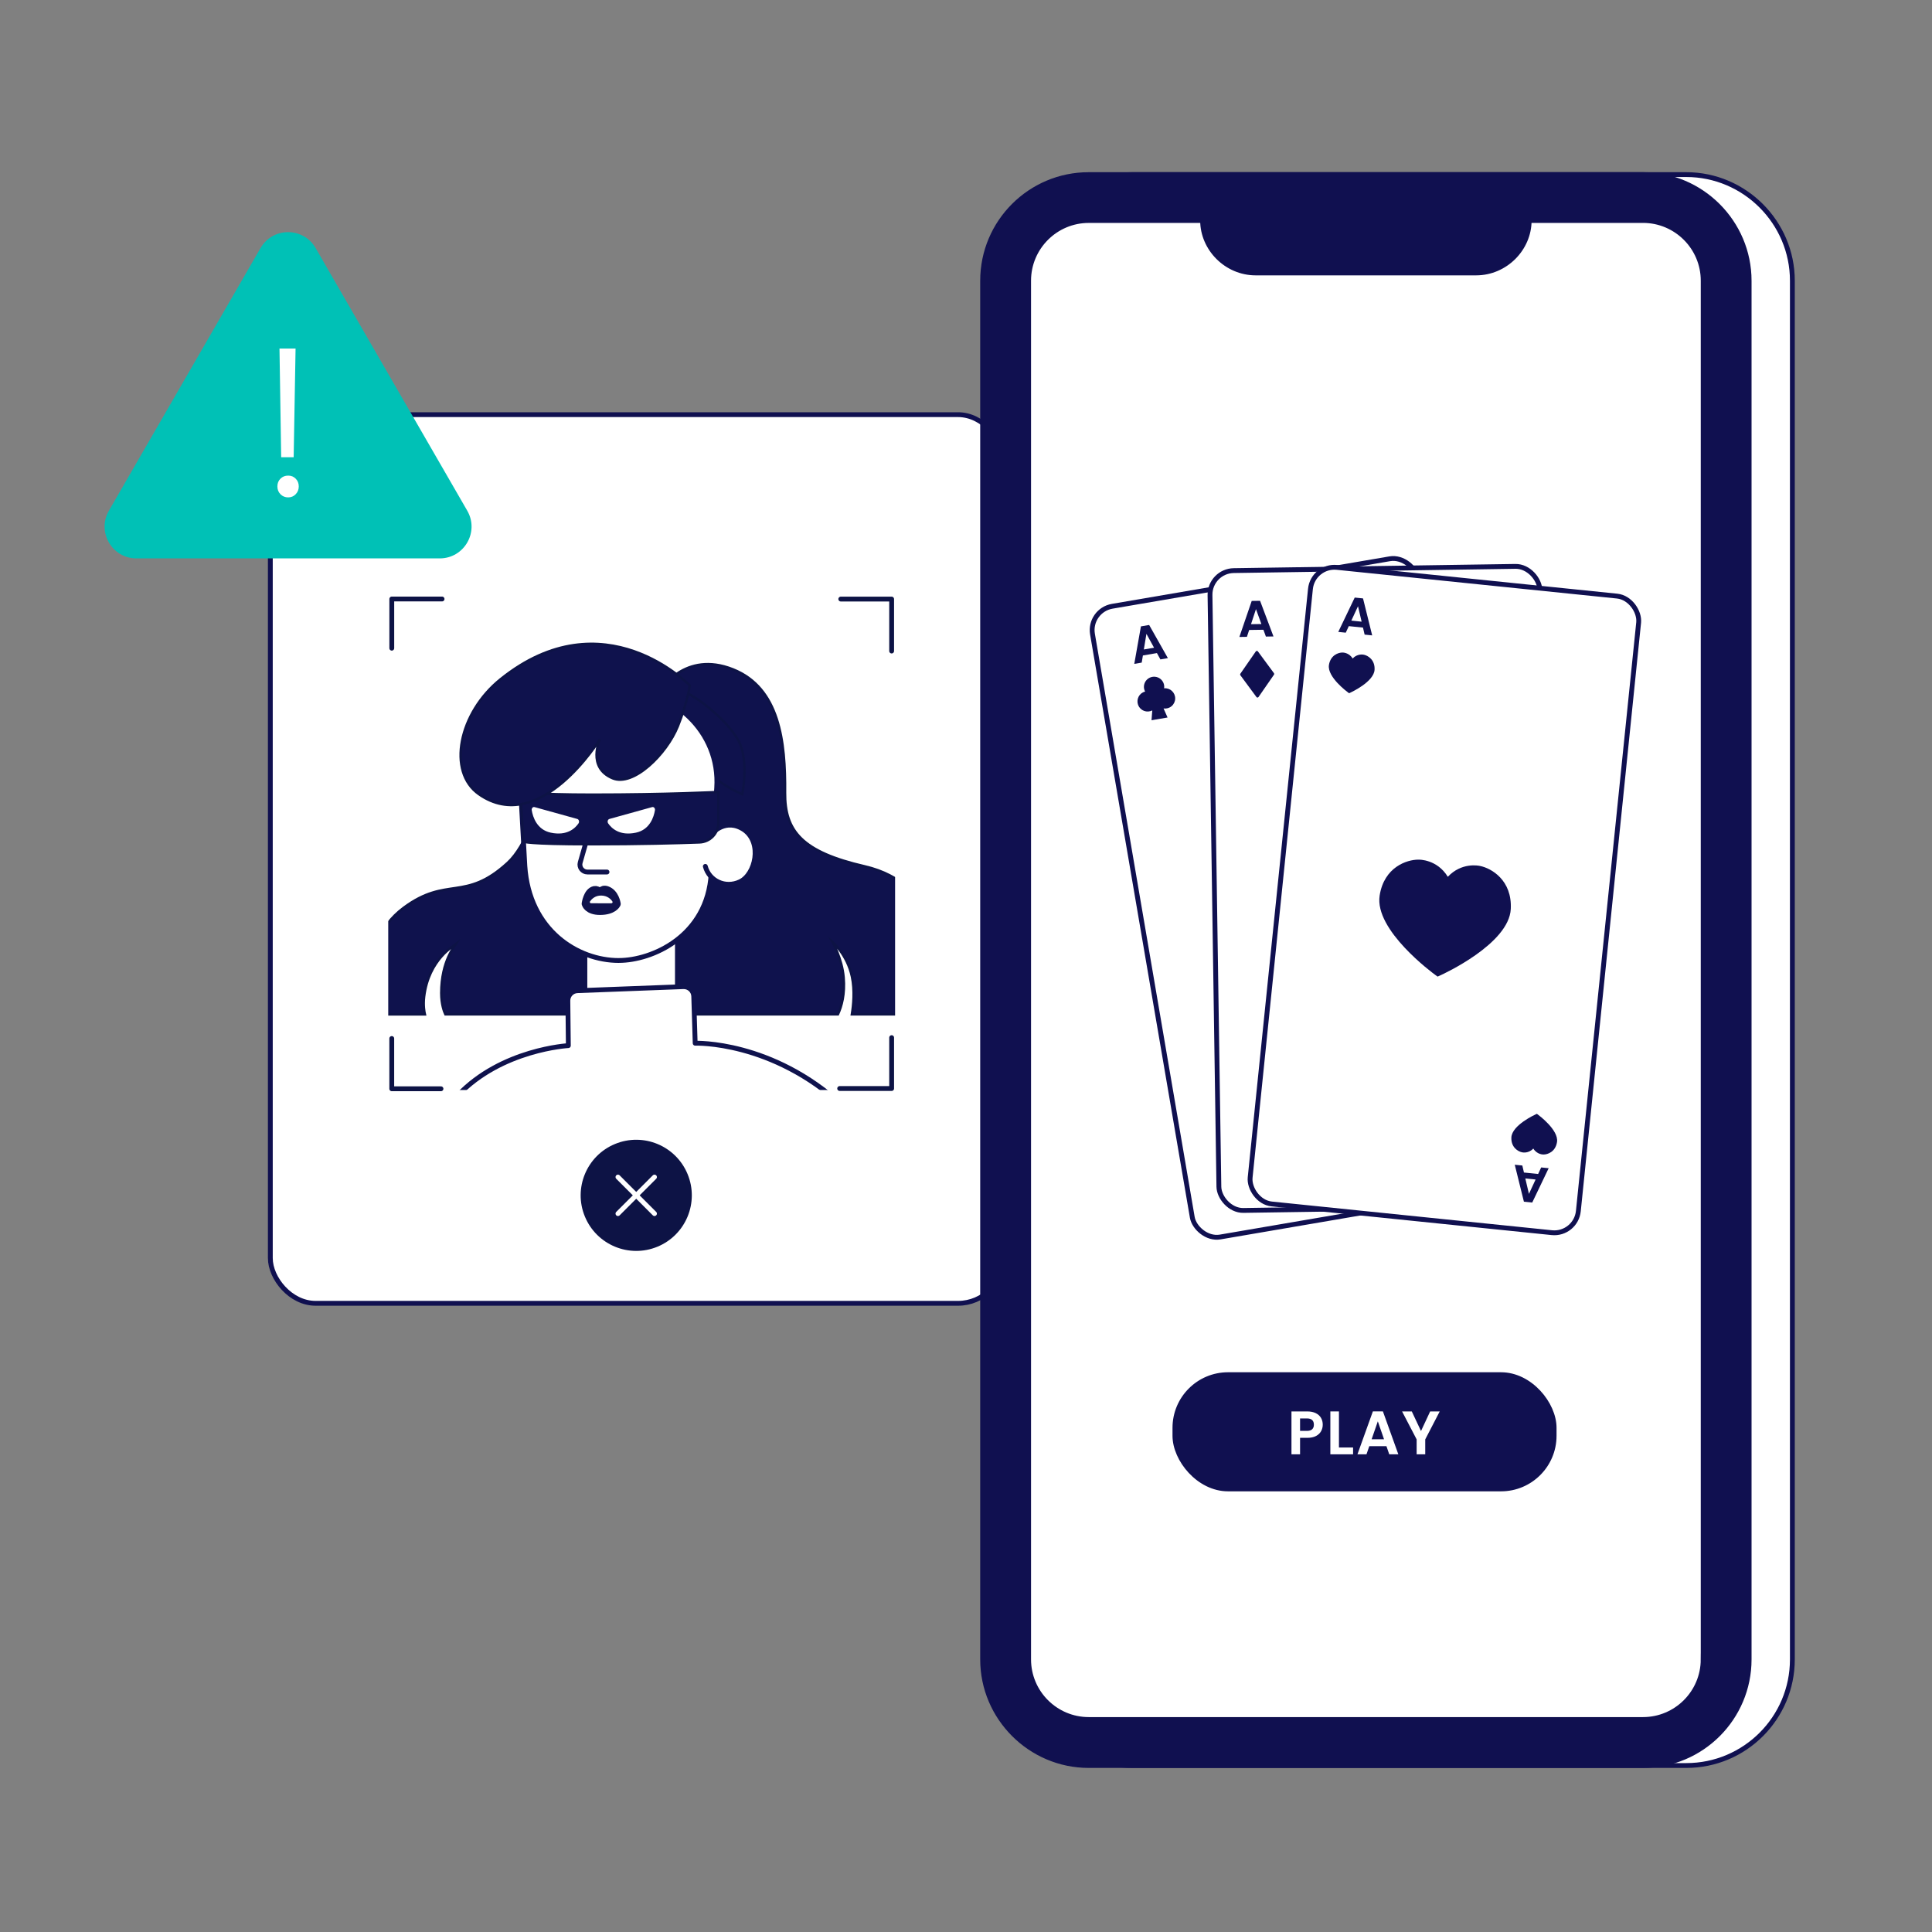 <?xml version="1.0" encoding="UTF-8"?>
<svg id="Layer_2" data-name="Layer 2" xmlns="http://www.w3.org/2000/svg" width="800" height="800" viewBox="0 0 800 800">
  <rect x="0" y="0" width="800" height="800" fill="#808080" stroke="none"/>
  <defs>
    <style>
      .cls-1 {
        fill: #00c1b6;
      }

      .cls-2, .cls-3, .cls-4, .cls-5 {
        fill: #fff;
      }

      .cls-6 {
        fill: #0d1345;
      }

      .cls-7, .cls-8, .cls-9 {
        fill: #101050;
      }

      .cls-8, .cls-3, .cls-4, .cls-10, .cls-11, .cls-5 {
        stroke-width: 2px;
      }

      .cls-8, .cls-3, .cls-9, .cls-5 {
        stroke: #101050;
      }

      .cls-8, .cls-9, .cls-12 {
        stroke-miterlimit: 10;
      }

      .cls-3, .cls-4, .cls-10, .cls-11 {
        stroke-linecap: round;
      }

      .cls-3, .cls-4, .cls-10, .cls-11, .cls-5, .cls-13 {
        stroke-linejoin: round;
      }

      .cls-4, .cls-13 {
        stroke: #0f124d;
      }

      .cls-10 {
        stroke: #fff;
      }

      .cls-10, .cls-11 {
        fill: none;
      }

      .cls-11, .cls-12 {
        stroke: #0d1345;
      }

      .cls-12, .cls-13 {
        fill: #0f124d;
      }

      .cls-13 {
        stroke-width: 4px;
      }
    </style>
  </defs>
  <rect class="cls-3" x="111.94" y="171.7" width="303.5" height="367.97" rx="18.72" ry="18.72"/>
  <polyline class="cls-11" points="348.15 248.06 369.21 248.06 369.21 269.58"/>
  <g>
    <polygon class="cls-2" points="261.57 258.47 249.55 246.44 253.56 242.44 261.57 250.45 279.59 232.42 283.6 236.43 261.57 258.47"/>
    <path class="cls-12" d="M378.82,420.03h-26.08c.62-3.77,1.23-9.9,.03-15.6-1.91-9.07-8.13-14.51-8.13-14.51,0,0,4.05,6.91,4.7,14.87,.57,6.86-.82,11.89-2.37,15.24H184.42c-.52-1.09-1.71-4.12-1.71-8.83,0-13.42,5.84-19.87,6.03-20.17-.35,.29-11.25,6.03-13.12,21.7-.43,3.62,.08,6.29,.32,7.31h-18.13s-12.42-27.98,9.37-44.17c17.91-13.29,25.28-2.3,43.05-18.62,15.28-14.04,21.37-64.49,21.37-64.49l41.91-6.94s10.02-16.61,29.98-8.67c19.31,7.68,21.78,29.9,21.59,51.04-.14,15.99,7.05,24.57,33.03,30.55,30.12,6.94,38.62,38.81,20.71,61.3Z"/>
    <path class="cls-12" d="M282.47,286.1s-.97,13.43,7.01,28.1c5.37,9.87,17.89,14.67,17.89,14.67,0,0,2.9-14.17-1.69-22.38-4.59-8.21-16.93-18.15-23.21-20.39Z"/>
    <rect class="cls-2" x="243.19" y="387.96" width="36.31" height="37.29"/>
    <path class="cls-4" d="M256.26,397.72h-.08c-16.8,0-37.09-12.33-38.85-39.14l-1.93-34.95c0-.13-.01-.27-.01-.4,.11-22.06,18.86-38.06,40.79-38.06h.08c21.99,0,42.1,17.55,40.51,41.1l-2.29,35.5c-1.53,26.01-24.59,35.94-38.22,35.94Z"/>
    <path class="cls-4" d="M294.74,345.24s5.75-6.91,13.52-1.55c7.44,5.43,4.58,18.39-1.88,21.43-6.11,2.87-12.75-.42-14.32-6.37"/>
    <path class="cls-4" d="M245.09,340.23l-4.84,16.92c-.56,1.97,.92,3.93,2.97,3.93h8.13"/>
    <path class="cls-12" d="M297.47,340.71c0,4.37-3.45,7.95-7.82,8.11-8.86,.32-24.72,.77-44.9,.77-26.6,0-28.05-1.1-28.05-1.1l-1.21-20.55s6.29,1.1,29.74,1.1c31.19,0,52.23-1.1,52.23-1.1v12.77Z"/>
    <path class="cls-2" d="M239.03,339.11l-17.69-4.91c-.68-.19-1.29,.5-1.16,1.3,.46,2.75,2.09,8.06,7.89,9.29,6.76,1.43,10.11-1.84,11.49-3.86,.44-.65,.16-1.63-.53-1.82Z"/>
    <path class="cls-2" d="M252.35,339.11l17.69-4.91c.68-.19,1.29,.5,1.16,1.3-.46,2.75-2.09,8.06-7.89,9.29-6.76,1.43-10.11-1.84-11.49-3.86-.44-.65-.16-1.63,.53-1.82Z"/>
    <path class="cls-12" d="M280.72,300.65c-4.72,11.75-18.5,25.18-27.02,21.63-10.82-4.5-5.26-16.23-5.26-16.23,0,0-24.86,40.52-50.12,22.82-13.3-9.32-8.37-33.69,8.95-47.62,42.8-34.44,78.35,2.61,78.35,2.61,0,0-.95,6.96-4.9,16.79Z"/>
    <path class="cls-4" d="M189.56,453.61c18.13-19.15,45.78-20.64,45.78-20.64l-.2-18.59c-.03-2.24,1.74-4.09,3.98-4.16l43.89-1.67c2.27-.07,4.18,1.71,4.25,3.99l.6,19.44s31.79-1.21,61.29,26.12"/>
    <g>
      <path class="cls-13" d="M255.01,374.24s-.59-4.22-3.82-5.34c-2.07-.72-2.67,1.38-2.67,1.38,0,0-.95-1.67-2.33-1.39-2.67,.54-3.33,5.3-3.33,5.3,0,0,.74,2.69,5.63,2.67,5.32-.01,6.53-2.62,6.53-2.62Z"/>
      <path class="cls-2" d="M253.17,374.04l-8.45-.02c-.4,0-.63-.45-.4-.78,.68-.96,2.15-2.47,4.69-2.41s3.95,1.51,4.57,2.44c.22,.33-.02,.76-.41,.76Z"/>
    </g>
  </g>
  <rect class="cls-2" x="133.08" y="451.35" width="256.54" height="32.53"/>
  <rect class="cls-2" x="259.38" y="337.24" width="256.54" height="34.02" transform="translate(33.4 741.9) rotate(-90)"/>
  <g>
    <path class="cls-5" d="M742.18,156.28V687.12c0,24.27-19.67,43.94-43.94,43.94h-229.52c-24.17,0-43.94-19.77-43.94-43.94V116.24c0-24.27,19.67-43.94,43.94-43.94h229.52c24.17,0,43.94,19.77,43.94,43.94v40.04Z"/>
    <path class="cls-8" d="M680.34,72.3h-229.52c-24.26,0-43.94,19.67-43.94,43.94V687.12c0,24.18,19.77,43.94,43.94,43.94h229.52c24.27,0,43.94-19.67,43.94-43.94V116.24c0-24.17-19.77-43.94-43.94-43.94Zm24.9,614.81c0,13.75-11.18,24.9-24.9,24.9h-229.51c-13.73,0-24.9-11.16-24.9-24.9V116.21c0-13.73,11.17-24.9,24.9-24.9h47.14c.01,11.68,9.89,21.71,21.97,21.71h91.29c12.09,0,21.97-10.03,21.97-21.72h47.15c13.72,.01,24.9,11.18,24.9,24.91V687.12Z"/>
    <g>
      <rect class="cls-9" x="486.01" y="568.72" width="158.02" height="48.31" rx="22.5" ry="22.5"/>
      <g>
        <path class="cls-2" d="M547.04,592.61c-.45,.83-1.15,1.5-2.11,2.01-.96,.51-2.17,.76-3.62,.76h-2.98v6.82h-3.56v-17.76h6.54c1.37,0,2.54,.24,3.51,.71s1.69,1.13,2.18,1.96c.48,.83,.72,1.77,.72,2.82,0,.95-.22,1.84-.67,2.67Zm-3.7-.78c.47-.45,.71-1.08,.71-1.9,0-1.73-.97-2.59-2.9-2.59h-2.82v5.16h2.82c.98,0,1.71-.22,2.19-.67Z"/>
        <path class="cls-2" d="M554.43,599.38h5.85v2.82h-9.41v-17.76h3.56v14.93Z"/>
        <path class="cls-2" d="M574.07,598.82h-7.07l-1.17,3.38h-3.74l6.39-17.78h4.15l6.39,17.78h-3.76l-1.17-3.38Zm-.97-2.85l-2.57-7.43-2.57,7.43h5.14Z"/>
        <path class="cls-2" d="M596.16,584.44l-6,11.58v6.18h-3.56v-6.18l-6.03-11.58h4.02l3.82,8.12,3.79-8.12h3.97Z"/>
      </g>
    </g>
    <g>
      <rect class="cls-3" x="472.08" y="239.27" width="136.61" height="264.97" rx="10" ry="10" transform="translate(-54.98 96.51) rotate(-9.71)"/>
      <rect class="cls-3" x="502.85" y="235.41" width="136.61" height="264.97" rx="9.98" ry="9.98" transform="translate(-5.44 8.59) rotate(-.86)"/>
      <rect class="cls-3" x="529.79" y="240.2" width="136.61" height="264.97" rx="9.99" ry="9.99" transform="translate(41.1 -59.02) rotate(5.85)"/>
      <path class="cls-7" d="M595.29,404.39l-.97-.7c-1.03-.75-25.25-18.54-23.04-32.84,1.83-11.85,11.32-14.92,16.07-14.89,.27-.01,7.69-.19,12.16,7.1,5.67-6.03,12.63-4.65,13.38-4.48,4.67,.95,13.3,5.89,12.69,17.83-.74,14.45-28.05,26.96-29.22,27.49l-1.09,.49Z"/>
      <path class="cls-7" d="M558.64,287.05l-.34-.24c-.36-.26-8.78-6.45-8.02-11.43,.64-4.12,3.94-5.19,5.59-5.18,.09,0,2.68-.07,4.23,2.47,1.97-2.1,4.39-1.62,4.66-1.56,1.63,.33,4.63,2.05,4.42,6.2-.26,5.03-9.76,9.38-10.17,9.57l-.38,.17Z"/>
      <path class="cls-7" d="M564.38,259.87l-5.87-.6-1.26,2.71-3.1-.32,6.81-14.22,3.44,.35,3.79,15.31-3.13-.32-.68-2.91Zm-.56-2.45l-1.5-6.39-2.76,5.95,4.27,.44Z"/>
      <path class="cls-7" d="M636.37,461.21l.34,.24c.36,.26,8.78,6.45,8.02,11.43-.64,4.12-3.94,5.19-5.59,5.18-.09,0-2.68,.07-4.23-2.47-1.97,2.1-4.39,1.62-4.66,1.56-1.63-.33-4.63-2.05-4.42-6.2,.26-5.03,9.76-9.38,10.17-9.57l.38-.17Z"/>
      <path class="cls-7" d="M631.04,485.52l5.87,.6,1.26-2.71,3.1,.32-6.81,14.22-3.44-.35-3.79-15.31,3.13,.32,.68,2.91Zm.56,2.45l1.5,6.39,2.76-5.95-4.27-.44Z"/>
      <path class="cls-7" d="M523.15,260.77l-5.9,.09-.93,2.84-3.12,.05,5.11-14.92,3.46-.05,5.55,14.76-3.14,.05-1.02-2.81Zm-.84-2.37l-2.24-6.17-2.05,6.23,4.29-.06Z"/>
      <path class="cls-7" d="M520.86,269.72c-.1-.14-.26-.22-.43-.21s-.33,.09-.43,.23l-6.4,9.24c-.13,.19-.12,.43,0,.61l6.67,9.04c.1,.14,.26,.22,.43,.21s.33-.09,.43-.23l6.4-9.24c.13-.19,.12-.43,0-.61l-6.67-9.04Z"/>
      <path class="cls-7" d="M479.07,270.42l-5.82,1-.49,2.95-3.08,.53,2.75-15.53,3.41-.58,7.76,13.73-3.1,.53-1.44-2.62Zm-1.2-2.21l-3.16-5.75-1.07,6.47,4.23-.72Z"/>
      <path class="cls-7" d="M477.13,294.16l-.31,4.08,6.64-1.14-1.65-3.74c1.19,.17,2.4-.17,3.32-.95,.92-.78,1.46-1.91,1.49-3.11,.03-1.2-.46-2.36-1.33-3.18-.88-.82-2.07-1.23-3.26-1.11,.07-.43,.07-.87,0-1.3-.25-1.48-1.28-2.72-2.69-3.24-1.41-.52-2.99-.25-4.15,.71-1.16,.96-1.71,2.47-1.46,3.95,.08,.43,.23,.84,.43,1.22-1.16,.3-2.14,1.07-2.69,2.14-.55,1.06-.62,2.31-.2,3.43,.43,1.12,1.31,2,2.43,2.43,1.12,.43,2.37,.36,3.43-.19h0Z"/>
    </g>
  </g>
  <rect class="cls-2" x="131.88" y="219.75" width="256.54" height="25.18"/>
  <rect class="cls-2" x="22.26" y="354.22" width="238.94" height="38.06" transform="translate(-231.52 514.99) rotate(-90)"/>
  <polyline class="cls-11" points="162.23 268.4 162.23 248.03 183.05 248.03"/>
  <polyline class="cls-11" points="182.6 450.84 162.22 450.84 162.22 430.02"/>
  <path class="cls-1" d="M107.88,102.71l-62.79,108.76c-5.07,8.78,1.27,19.75,11.4,19.75h125.59c10.14,0,16.47-10.97,11.4-19.75l-62.79-108.76c-5.07-8.78-17.74-8.78-22.8,0Z"/>
  <path class="cls-2" d="M116.13,204.65c-.85-.88-1.27-1.95-1.27-3.24s.42-2.35,1.27-3.2c.85-.85,1.91-1.27,3.2-1.27s2.26,.42,3.11,1.27c.85,.85,1.27,1.91,1.27,3.2s-.42,2.36-1.27,3.24c-.85,.88-1.88,1.31-3.11,1.31s-2.35-.44-3.2-1.31Zm6.26-60.32l-.79,45h-5.17l-.7-45h6.65Z"/>
  <g>
    <circle class="cls-6" cx="263.45" cy="494.97" r="23.01" transform="translate(-169.36 138.49) rotate(-22.5)"/>
    <line class="cls-10" x1="271.01" y1="487.4" x2="255.88" y2="502.53"/>
    <line class="cls-10" x1="255.88" y1="487.4" x2="271.01" y2="502.53"/>
  </g>
  <polyline class="cls-11" points="369.21 429.66 369.21 450.73 347.69 450.73"/>
</svg>
